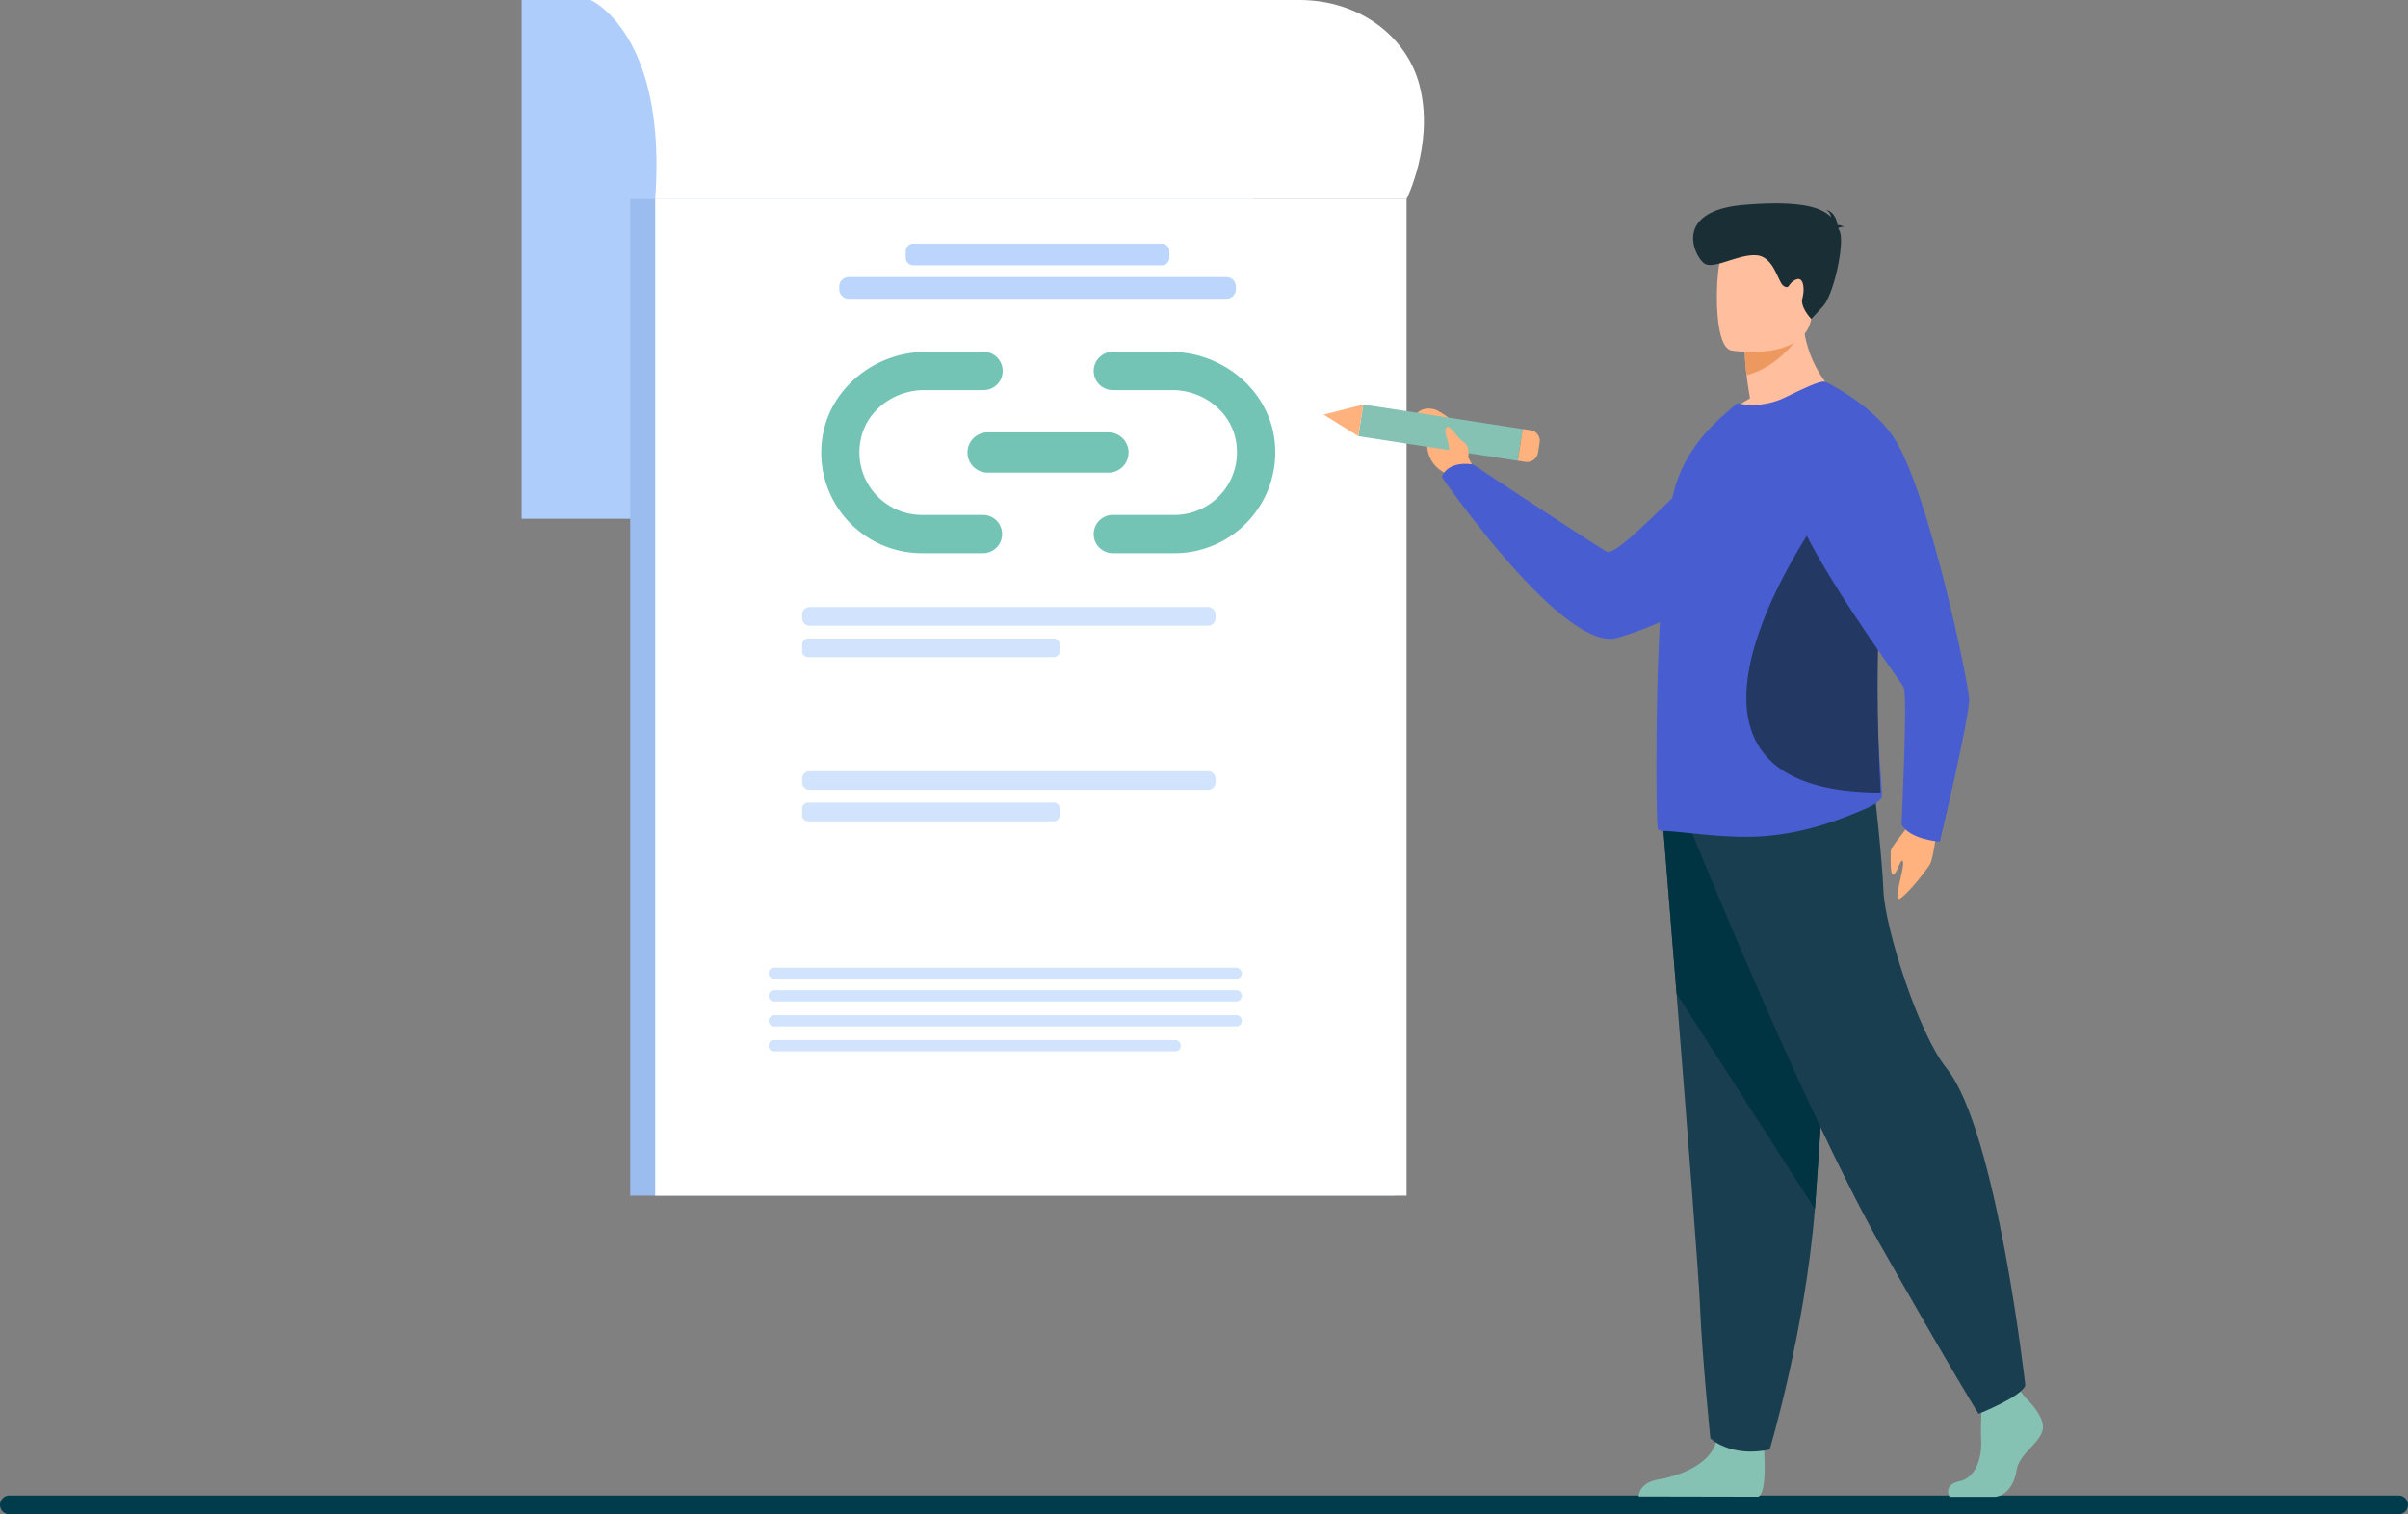 <svg xmlns="http://www.w3.org/2000/svg" width="513" height="322.628" viewBox="0 0 513 322.628"><rect x="0" y="0" width="513" height="322.628" fill="#808080" stroke="none"/><defs><style>.a,.g{fill:none;}.a{stroke:#013c4d;stroke-linecap:round;stroke-width:4px;}.b{fill:#afcdfb;}.c{fill:#9abcef;}.d{fill:#fff;}.e{fill:#d2e4fd;}.f{fill:#bbd5fc;}.h{fill:#73c4b4;}.i{fill:#ffb27d;}.j{fill:#485ed0;}.k{fill:#86c2b4;}.l{fill:#183e50;}.m{fill:#013443;}.n{fill:#ffbe9d;}.o{fill:#233862;}.p{fill:#ed985f;}.q{fill:#1a2e35;}</style></defs><g transform="translate(-52 -4559)"><path class="a" d="M0,0H509" transform="translate(54 4879.628)"/><g transform="translate(18.182 -145.066)"><path class="b" d="M2.053,0V110.525H158V0Z" transform="translate(142.894 4704.065)"/><rect class="c" width="162.811" height="212.328" transform="translate(168.077 4746.487)"/><rect class="d" width="160.074" height="212.328" transform="translate(173.4 4746.487)"/><path class="d" d="M251.8,42.42l0,0H91.728c.885-12.1-.448-20.9-2.586-27.216C85.036,3.052,77.961,0,77.961,0H228.927c12.885,0,22.876,7.762,25.6,18.065.1.388.2.774.278,1.159,2.582,11.788-2.89,22.977-3,23.192" transform="translate(81.672 4704.064)"/><path class="e" d="M382.295,628.984H297.4a1.589,1.589,0,0,1-1.585-1.584v-.813A1.589,1.589,0,0,1,297.4,625h84.89a1.589,1.589,0,0,1,1.585,1.584v.813a1.589,1.589,0,0,1-1.585,1.584" transform="translate(-91.105 4208.397)"/><path class="e" d="M349.44,661.358H297.072a1.254,1.254,0,0,1-1.251-1.251v-1.48a1.255,1.255,0,0,1,1.251-1.251H349.44a1.255,1.255,0,0,1,1.251,1.251v1.48a1.255,1.255,0,0,1-1.251,1.251" transform="translate(-91.106 4182.723)"/><path class="e" d="M382.295,798.028H297.4a1.589,1.589,0,0,1-1.585-1.585v-.813a1.589,1.589,0,0,1,1.585-1.585h84.89a1.589,1.589,0,0,1,1.585,1.585v.813a1.589,1.589,0,0,1-1.585,1.585" transform="translate(-91.105 4074.334)"/><path class="e" d="M349.44,830.4H297.072a1.255,1.255,0,0,1-1.251-1.251v-1.48a1.255,1.255,0,0,1,1.251-1.251H349.44a1.255,1.255,0,0,1,1.251,1.251v1.48a1.255,1.255,0,0,1-1.251,1.251" transform="translate(-91.106 4048.659)"/><path class="f" d="M456.944,255.419H404.061a1.651,1.651,0,0,1-1.646-1.646v-1.334a1.651,1.651,0,0,1,1.646-1.646h52.883a1.651,1.651,0,0,1,1.646,1.646v1.334a1.651,1.651,0,0,1-1.646,1.646" transform="translate(-175.643 4505.171)"/><path class="f" d="M416.456,289.886H335.994a2.025,2.025,0,0,1-2.019-2.019v-.588a2.025,2.025,0,0,1,2.019-2.019h80.462a2.025,2.025,0,0,1,2.019,2.019v.588a2.025,2.025,0,0,1-2.019,2.019" transform="translate(-121.365 4477.835)"/><path class="e" d="M360.822,998.744H262.39a1.2,1.2,0,0,1,0-2.4h98.432a1.2,1.2,0,0,1,0,2.4" transform="translate(-63.643 3913.895)"/><path class="e" d="M360.822,1021.914H262.39a1.2,1.2,0,0,1,0-2.4h98.432a1.2,1.2,0,0,1,0,2.4" transform="translate(-63.643 3895.52)"/><path class="e" d="M360.822,1047.59H262.39a1.2,1.2,0,0,1,0-2.4h98.432a1.2,1.2,0,0,1,0,2.4" transform="translate(-63.643 3875.156)"/><path class="e" d="M347.9,1073.268H262.31a1.122,1.122,0,0,1-1.118-1.118v-.16a1.121,1.121,0,0,1,1.118-1.118H347.9a1.121,1.121,0,0,1,1.118,1.118v.16a1.121,1.121,0,0,1-1.118,1.118" transform="translate(-63.643 3854.793)"/><rect class="g" width="226.672" height="254.748" transform="translate(143.5 4704.066)"/><g transform="translate(208.78 4779.028)"><path class="h" d="M10.39,25.791c1.2-6.307,7.122-10.64,13.557-10.64h12.57a4.076,4.076,0,1,0,0-8.151H24.376C13.179,7,3.183,15.194,2.11,26.349A21.429,21.429,0,0,0,23.432,49.9H36.517a4.076,4.076,0,0,0,0-8.151H23.432A13.34,13.34,0,0,1,10.39,25.791" transform="translate(-2.006 -7)"/><path class="h" d="M96.967,7H84.826a4.076,4.076,0,1,0,0,8.151H97.4c6.435,0,12.356,4.333,13.557,10.64A13.34,13.34,0,0,1,97.91,41.75H84.826a4.076,4.076,0,1,0,0,8.151H97.91a21.486,21.486,0,0,0,21.365-23.553C118.2,15.194,108.164,7,96.967,7" transform="translate(-22.648 -7)"/><path class="h" d="M49.229,44.229H74.97a4.29,4.29,0,1,0,0-8.58H49.229a4.29,4.29,0,1,0,0,8.58" transform="translate(-13.791 -18.488)"/></g></g><g transform="translate(334 4602.331)"><path class="i" d="M995.99,739.013s-.822,8-1.725,9.51-4.745,6.346-6.382,7.3,1-6.369.666-7.793-1.348,2.6-2.069,2.693-.536-3.526-.562-4.843,3.51-4.57,4.757-7.376,5.315.514,5.315.514" transform="translate(-865.125 -607.695)"/><path class="i" d="M656.648,461.233l-1.838-3.467s.912-6.18-6.831-10.089c0,0-2.83-1.152-4.427,1.156-1.471,2.126,2.8,1.742,2.575,5.379a6.688,6.688,0,0,0,3.9,6.955l1.986,2.3Z" transform="translate(-624.035 -403.674)"/><path class="j" d="M743.983,463.285s-6.65,32.636-43.241,43.3c-11.422,3.329-37.372-34.276-37.372-34.276s.913-3.467,6.628-2.67c0,0,25.266,16.727,28.448,18.544,2.823,1.612,21.385-20.727,29.847-24.331a21.6,21.6,0,0,1,15.691-.566" transform="translate(-638.196 -414.016)"/><rect class="k" width="6.834" height="34.379" transform="matrix(0.152, -0.988, 0.988, 0.152, 7.381, 49.606)"/><path class="i" d="M578.448,446.637l7.381,4.591,1.037-6.755Z" transform="translate(-578.448 -401.622)"/><path class="i" d="M722.62,464.927l-.328,2.136a2.407,2.407,0,0,1-2.744,2.013l-1.572-.241,1.038-6.755,1.71.262a2.267,2.267,0,0,1,1.9,2.585" transform="translate(-676.614 -414.009)"/><path class="k" d="M1043.645,1153.551s4.539,4.142,3.653,7.086-4.982,4.906-5.536,8.5-2.768,5.56-4.761,5.56h-9.5s-1.467-2.531,2.077-3.295,4.878-4.99,4.657-8.915a69.218,69.218,0,0,1,.332-9.157l7.529-1.744Z" transform="translate(-894.172 -899.12)"/><path class="k" d="M831.483,1185.692s.815,9.428-1.178,10.409l-25.5-.051s0-2.944,4.1-3.6,11.293-3.052,12.511-8.395,10.075,1.636,10.075,1.636" transform="translate(-737.7 -920.547)"/><path class="l" d="M822.172,739.661s1.346,16.526,2.926,36.392c2.149,26.985,4.733,60.132,4.989,66.411.442,10.9,2.216,28.346,2.216,28.346s4.205,4.144,12.622,2.4c0,0,7.5-24.9,9.642-51.243.034-.432.066-.867.1-1.3,1.993-26.819,5.092-83.291,5.092-83.291Z" transform="translate(-749.923 -607.694)"/><path class="m" d="M822.172,739.661s1.346,16.526,2.926,36.392l29.469,45.912c.034-.432.066-.867.1-1.3,1.993-26.819,5.092-83.291,5.092-83.291Z" transform="translate(-749.923 -607.694)"/><path class="l" d="M842.9,726.1s24.247,59.851,40.19,87.978,20.926,35.976,20.926,35.976,9.134-3.6,9.964-6.051c0,0-6.1-54.3-16.774-67.537-6.033-7.479-13.12-29.925-13.452-37.775s-2.159-23.384-2.159-23.384Z" transform="translate(-764.503 -592.17)"/><path class="n" d="M889.129,393.392s-16.406,7.916-25.864,4.979a22.318,22.318,0,0,1,6.4-5.122c-.328-1.9-.582-3.546-.728-4.943a45.711,45.711,0,0,1-.4-5.05l6.329-4.979,6-4.764c-.473,13.4,8.258,19.879,8.258,19.879" transform="translate(-778.834 -351.697)"/><path class="j" d="M865.627,516.25c.036,1-2.11,2.149-3.055,2.579-7.021,3.081-13.569,5.23-20.989,5.946-8.767.9-19.134-1.075-22.7-1a1.483,1.483,0,0,1-.982-.394c-.254-.18-.437-10.746-.254-24.034,0-.538,0-1.075.036-1.612v-.179c.073-5.194.254-10.638.509-16.082.509-11.964,1.455-23.5,3.056-29.873,1.928-7.522,6.293-12.5,10.258-16.118l3.274-2.866a15.731,15.731,0,0,0,10.186-1.217c3.783-1.827,7.857-3.8,8.512-3.3,4.947,3.618,8.293,11.749,10.076,22.136a115.17,115.17,0,0,1,1.492,19.7c0,2.579-.073,5.229-.218,7.844a247.308,247.308,0,0,0,.509,33.633c.145,2.078.254,3.689.291,4.836" transform="translate(-746.687 -390.047)"/><path class="o" d="M910.813,568.323c-57.449-.115-10.6-62.339-10.6-62.339l9.307-3.023a180.865,180.865,0,0,1,1.079,21.047c0,2.756-.053,5.587-.158,8.381-.631,15.154,0,28.318.368,35.934" transform="translate(-792.164 -442.772)"/><path class="p" d="M893.5,389.942s-4.147,7.557-12.041,9.671a45.69,45.69,0,0,1-.4-5.051l6.329-4.979Z" transform="translate(-791.353 -363.004)"/><path class="n" d="M864.075,345.133s15.651,2.56,17.12-7.061,4.479-15.771-5.452-17.812-12.437,1.341-13.721,4.436-1.98,19.524,2.053,20.437" transform="translate(-777.255 -313.793)"/><path class="q" d="M874.879,305.235c.142-.163.469-.294,1.2-.334a2.956,2.956,0,0,0-1.362-.384c-.153-1.014-.692-2.809-2.437-3.245a2.188,2.188,0,0,1,1.06,1.578c-2.022-2.076-6.353-3.588-18.348-2.64-15.807,1.247-10.6,11.368-8.551,12.575s7.2-2.1,11.011-1.8,4.538,5.812,5.832,6.568.785-.581,2.535-1.372,1.917,2.109,1.411,3.994,1.9,4.373,1.9,4.373l2.43-2.617c2.43-2.617,4.72-13.7,3.615-16.064-.1-.209-.194-.42-.293-.633" transform="translate(-765.251 -299.921)"/><path class="j" d="M920.879,428.02s9.9,4.689,14.65,11.9c7.365,11.181,15.9,51.934,16.059,55.708s-6.231,30.416-6.231,30.416-6.479-.427-8.151-3.7c0,0,1.295-27.374.475-29.134s-27.012-36.72-24.067-44.18,7.265-21.011,7.265-21.011" transform="translate(-814.095 -390.046)"/><path class="i" d="M670.685,466.838s.538-2.127-.937-3.083-2.833-3.557-3.455-3.2c-1.289.73.705,3,.34,5.829-.128.991,2.18,3.588,4.052.459" transform="translate(-639.943 -412.911)"/></g></g></svg>